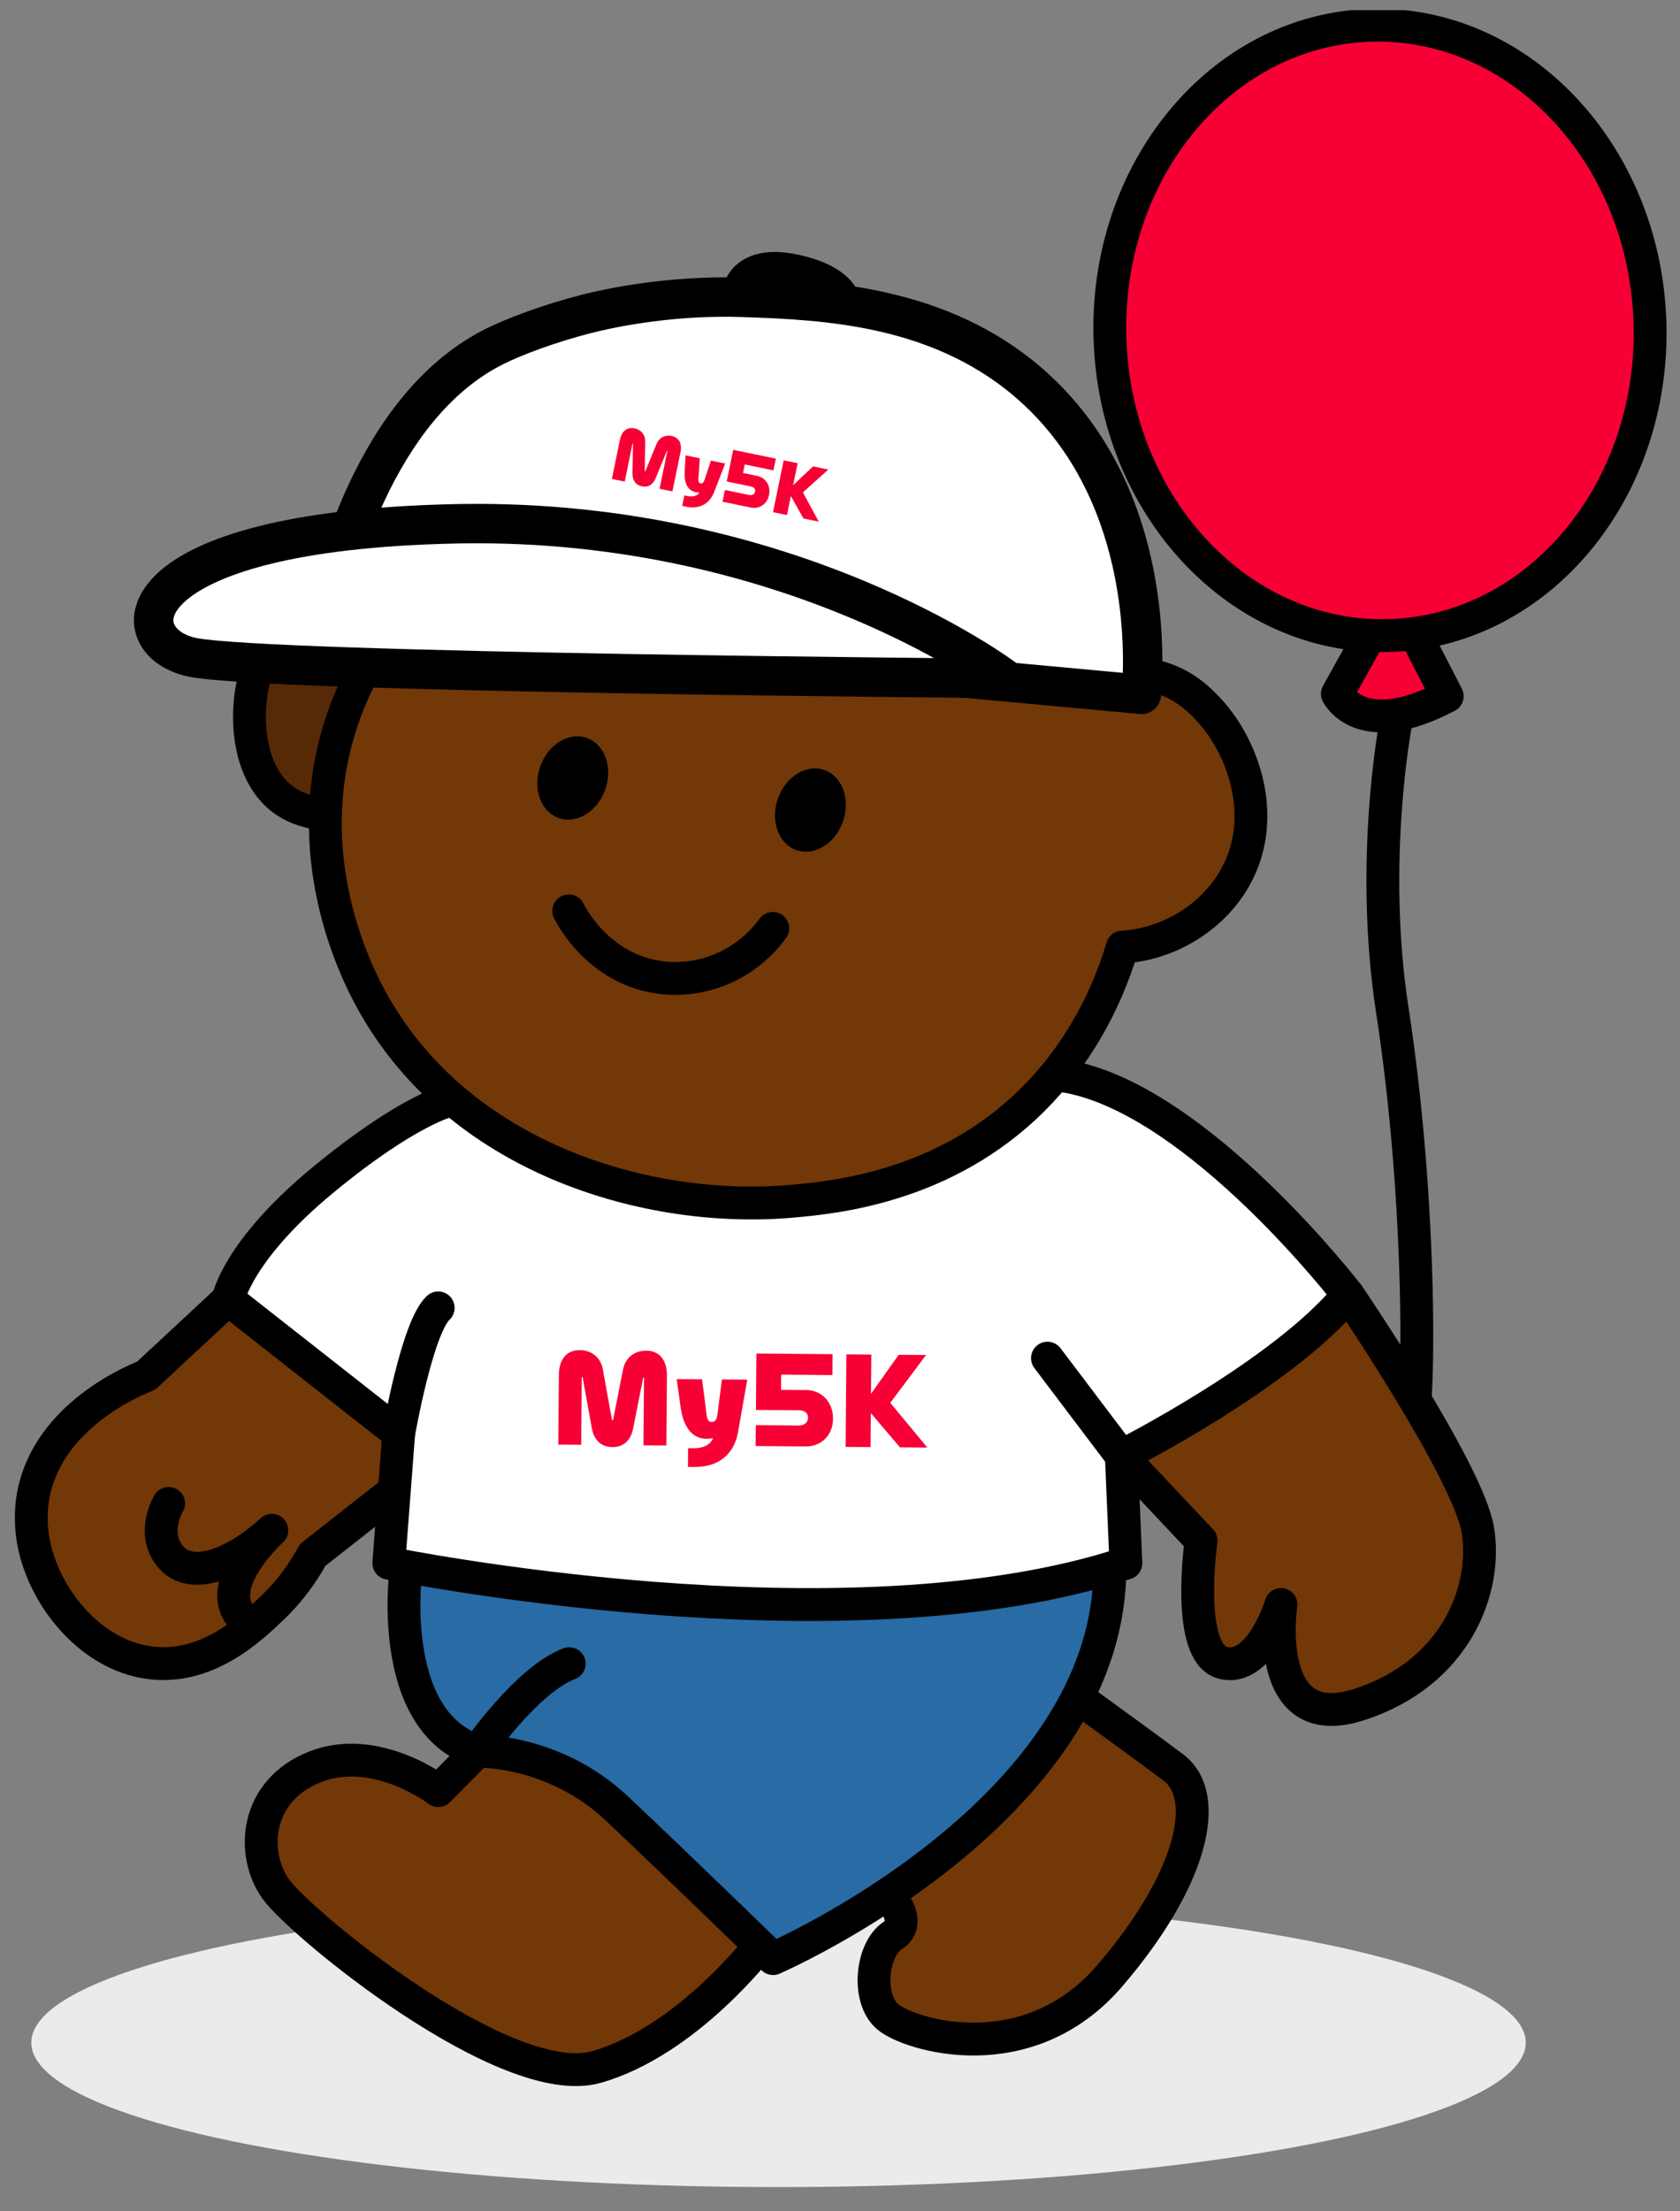 <svg width="111" height="146" viewBox="0 0 111 146" fill="none" xmlns="http://www.w3.org/2000/svg">
<rect x="0" y="0" width="111" height="146" fill="#808080" stroke="none"/>
<g clip-path="url(#clip0_438_44537)">
<ellipse cx="49.371" cy="9.536" rx="49.371" ry="9.536" transform="matrix(-1 0 0 1 100.809 125.336)" fill="#EBEBEB"/>
<path d="M93.084 95.512C93.878 93.687 93.961 79.435 91.993 66.701C90.461 56.805 92.224 47.723 92.224 47.723" stroke="black" stroke-width="2.169" stroke-linecap="round" stroke-linejoin="round"/>
<path d="M90.658 41.683L88.359 45.814C88.359 45.814 89.884 48.993 95.621 45.966L93.194 41.258L90.657 41.683H90.658Z" fill="#F60035" stroke="black" stroke-width="2.169" stroke-linecap="round" stroke-linejoin="round"/>
<path d="M91.855 41.961C101.706 41.63 109.388 32.341 109.013 21.216C108.638 10.09 100.348 1.34 90.497 1.672C80.646 2.004 72.964 11.293 73.339 22.418C73.714 33.544 82.004 42.293 91.855 41.961Z" fill="#F60035" stroke="black" stroke-width="2.169" stroke-linecap="round" stroke-linejoin="round"/>
<path d="M26.342 43.726C24.769 41.587 21.679 39.862 19.542 40.779C16.146 42.237 15.103 50.385 18.862 52.904C21.076 54.388 25.136 54.041 27.021 51.375C28.833 48.812 27.647 45.497 26.342 43.726Z" fill="#562907"/>
<path d="M26.342 43.726C24.769 41.587 21.679 39.862 19.542 40.779C16.146 42.237 15.103 50.385 18.862 52.904C21.076 54.388 25.136 54.041 27.021 51.375C28.833 48.812 27.647 45.497 26.342 43.726Z" stroke="black" stroke-width="2.169" stroke-linecap="round" stroke-linejoin="round"/>
<path d="M15.075 85.796C13.268 87.476 11.46 89.156 9.653 90.835C8.914 91.123 3.197 93.45 2.204 98.697C2.126 99.107 1.938 100.275 2.204 101.76C2.877 105.505 6.135 109.541 10.316 109.829C13.886 110.076 16.607 107.487 17.971 106.188C19.304 104.92 20.147 103.613 20.66 102.669L26.052 98.438L30.512 90.791L15.075 85.793V85.796Z" fill="#723808"/>
<path d="M15.075 85.796C13.268 87.476 11.46 89.156 9.653 90.835C8.914 91.123 3.197 93.45 2.204 98.697C2.126 99.107 1.938 100.275 2.204 101.76C2.877 105.505 6.135 109.541 10.316 109.829C13.886 110.076 16.607 107.487 17.971 106.187C19.304 104.92 20.147 103.613 20.66 102.669L26.052 98.438L30.512 90.791L15.075 85.793V85.796Z" stroke="black" stroke-width="2.169" stroke-linecap="round" stroke-linejoin="round"/>
<path d="M74.09 96.133L79.356 101.72C79.356 101.72 78.3 109.139 80.785 109.789C83.267 110.442 84.633 105.941 84.633 105.941C84.633 105.941 83.33 114.632 89.787 112.552C96.243 110.472 98.291 104.885 97.639 101.006C96.987 97.126 89.073 85.496 89.073 85.496L75.788 87.286L74.091 96.133H74.09Z" fill="#723808"/>
<path d="M74.09 96.133L79.356 101.72C79.356 101.72 78.3 109.139 80.785 109.789C83.267 110.442 84.633 105.941 84.633 105.941C84.633 105.941 83.33 114.632 89.787 112.552C96.243 110.472 98.291 104.885 97.639 101.006C96.987 97.126 89.073 85.496 89.073 85.496L75.788 87.286L74.091 96.133H74.09Z" stroke="black" stroke-width="2.169" stroke-linecap="round" stroke-linejoin="round"/>
<path d="M31.545 115.623L28.959 118.23C28.959 118.23 24.842 115.085 20.826 116.657C16.812 118.23 16.564 122.409 18.219 124.726C19.874 127.044 33.448 138.176 39.409 136.479C45.368 134.783 50.201 128.465 50.201 128.465L47.77 117.608L37.756 113.676L31.548 115.621L31.545 115.623Z" fill="#723808"/>
<path d="M31.545 115.623L28.959 118.23C28.959 118.23 24.842 115.085 20.826 116.657C16.812 118.23 16.564 122.409 18.219 124.726C19.874 127.044 33.448 138.176 39.409 136.479C45.368 134.783 50.201 128.465 50.201 128.465L47.77 117.608L37.756 113.676L31.548 115.621L31.545 115.623Z" stroke="black" stroke-width="2.169" stroke-linecap="round" stroke-linejoin="round"/>
<path d="M58.669 125.06C58.669 125.06 60.395 126.885 58.989 127.796C57.583 128.707 57.232 131.977 58.669 133.176C60.105 134.376 67.896 136.777 73.333 130.445C78.77 124.113 80.054 118.609 77.528 116.706C75.004 114.802 67.347 109.297 67.347 109.297L57.746 122.83L58.667 125.06H58.669Z" fill="#723808"/>
<path d="M58.669 125.06C58.669 125.06 60.395 126.885 58.989 127.796C57.583 128.707 57.232 131.977 58.669 133.176C60.105 134.376 67.896 136.777 73.333 130.445C78.77 124.113 80.054 118.609 77.528 116.706C75.004 114.802 67.347 109.297 67.347 109.297L57.746 122.83L58.667 125.06H58.669Z" stroke="black" stroke-width="2.169" stroke-linecap="round" stroke-linejoin="round"/>
<path d="M73.33 103.54C73.334 119.657 51.081 129.322 51.081 129.322C51.081 129.322 44.873 123.279 40.734 119.389C36.595 115.498 31.547 115.623 31.547 115.623C25.381 113.595 26.843 103.427 26.843 103.427L52.075 99.234L73.33 103.54Z" fill="#286BA5"/>
<path d="M73.33 103.54C73.334 119.657 51.081 129.322 51.081 129.322C51.081 129.322 44.873 123.279 40.734 119.389C36.595 115.498 31.547 115.623 31.547 115.623C25.381 113.595 26.843 103.427 26.843 103.427L52.075 99.234L73.33 103.54Z" stroke="black" stroke-width="2.169" stroke-linecap="round" stroke-linejoin="round"/>
<path d="M29.693 72.668C29.693 72.668 26.992 73.247 21.323 77.925C15.655 82.603 15.074 85.799 15.074 85.799L26.342 94.646L25.689 103.213C25.689 103.213 55.767 109.359 74.389 103.213L74.089 96.136C74.089 96.136 84.766 90.756 89.07 85.499C89.07 85.499 79.262 72.752 70.612 71.097C61.962 69.442 29.692 72.67 29.692 72.67L29.693 72.668Z" fill="white"/>
<path d="M29.693 72.668C29.693 72.668 26.992 73.247 21.323 77.925C15.655 82.603 15.074 85.799 15.074 85.799L26.342 94.646L25.689 103.213C25.689 103.213 55.767 109.359 74.389 103.213L74.089 96.136C74.089 96.136 84.766 90.756 89.07 85.499C89.07 85.499 79.262 72.752 70.612 71.097C61.962 69.442 29.692 72.67 29.692 72.67L29.693 72.668Z" stroke="black" stroke-width="2.169" stroke-linecap="round" stroke-linejoin="round"/>
<path d="M79.848 46.841C79.331 46.289 78.3 45.216 76.62 44.731C75.448 44.392 74.168 44.401 72.908 44.698C72.903 44.688 72.9 44.678 72.895 44.669C67.49 33.273 54.456 29.62 44.773 30.888C35.771 32.067 25.143 38.091 22.238 48.767C19.996 57.011 23.453 64.016 24.474 65.9C30.233 76.535 42.9 80.178 52.409 79.309C55.106 79.062 62.417 78.393 68.239 72.604C71.023 69.837 73.025 66.335 74.155 62.533C77.002 62.366 79.772 60.806 81.338 58.387C83.982 54.305 82.194 49.344 79.848 46.841Z" fill="#723808"/>
<path d="M79.848 46.841C79.331 46.289 78.3 45.216 76.62 44.731C75.448 44.392 74.168 44.401 72.908 44.698C72.903 44.688 72.9 44.678 72.895 44.669C67.49 33.273 54.456 29.62 44.773 30.888C35.771 32.067 25.143 38.091 22.238 48.767C19.996 57.011 23.453 64.016 24.474 65.9C30.233 76.535 42.9 80.178 52.409 79.309C55.106 79.062 62.417 78.393 68.239 72.604C71.023 69.837 73.025 66.335 74.155 62.533C77.002 62.366 79.772 60.806 81.338 58.387C83.982 54.305 82.194 49.344 79.848 46.841Z" stroke="black" stroke-width="2.169" stroke-linecap="round" stroke-linejoin="round"/>
<path d="M26.344 94.643C26.344 94.643 27.555 87.66 28.951 86.356L26.344 94.643Z" fill="white"/>
<path d="M26.344 94.643C26.344 94.643 27.555 87.66 28.951 86.356" stroke="black" stroke-width="2.169" stroke-linecap="round" stroke-linejoin="round"/>
<path d="M74.09 96.132L69.207 89.676" stroke="black" stroke-width="2.169" stroke-linecap="round" stroke-linejoin="round"/>
<path d="M31.547 115.625C31.547 115.625 34.817 110.899 37.609 109.848L31.547 115.625Z" fill="white"/>
<path d="M31.547 115.625C31.547 115.625 34.817 110.899 37.609 109.848" stroke="black" stroke-width="2.169" stroke-linecap="round" stroke-linejoin="round"/>
<path d="M55.698 54.236C56.206 52.775 55.655 51.255 54.466 50.841C53.278 50.427 51.902 51.276 51.393 52.737C50.885 54.198 51.436 55.718 52.625 56.132C53.813 56.546 55.189 55.697 55.698 54.236Z" fill="black"/>
<path d="M39.995 52.118C40.503 50.657 39.952 49.138 38.763 48.724C37.575 48.31 36.199 49.159 35.69 50.62C35.182 52.081 35.733 53.601 36.922 54.015C38.11 54.428 39.486 53.579 39.995 52.118Z" fill="black"/>
<path d="M51.059 61.3C49.313 63.692 46.412 64.94 43.537 64.528C39.522 63.951 37.727 60.444 37.578 60.141" stroke="black" stroke-width="2.169" stroke-linecap="round" stroke-linejoin="round"/>
<path d="M11.144 99.266C11.144 99.266 9.934 101.249 11.296 102.816C12.655 104.384 15.488 103.288 17.962 101.041C17.962 101.041 14.317 104.327 15.79 106.536" fill="#723808"/>
<path d="M11.144 99.266C11.144 99.266 9.934 101.249 11.296 102.816C12.655 104.384 15.488 103.288 17.962 101.041C17.962 101.041 14.317 104.327 15.79 106.536" stroke="black" stroke-width="2.169" stroke-linecap="round" stroke-linejoin="round"/>
<path d="M57.519 95.548L55.871 95.535L55.921 89.426L57.569 89.439L57.548 92.032L59.378 89.454L61.186 89.469L58.822 92.626L61.27 95.58L59.461 95.565L57.538 93.305L57.519 95.548Z" fill="#F60035"/>
<path d="M55.007 89.413L54.996 90.793L51.612 90.764L51.604 91.768L53.279 91.782C54.263 91.79 55.047 92.552 55.039 93.685C55.031 94.791 54.233 95.514 53.249 95.505L49.926 95.479L49.938 94.099L52.783 94.122C53.145 94.126 53.387 93.912 53.391 93.599C53.392 93.31 53.154 93.121 52.792 93.118L49.946 93.095L49.976 89.371L55.006 89.413H55.007Z" fill="#F60035"/>
<path d="M45.862 96.862L45.453 96.859L45.463 95.62L45.872 95.623C46.481 95.628 46.966 95.364 47.11 94.957C45.989 95.183 45.198 94.534 44.969 92.917L44.711 91.059L46.386 91.072L46.619 92.869C46.701 93.519 46.684 93.888 47.026 93.89C47.389 93.893 47.392 93.484 47.47 92.869L47.699 91.082L49.374 91.095L48.763 94.56C48.496 96.058 47.452 96.874 45.864 96.861L45.862 96.862Z" fill="#F60035"/>
<path d="M36.887 95.382L36.925 90.781C36.933 89.79 37.407 89.138 38.318 89.145C39.062 89.151 39.681 89.605 39.828 90.402L40.437 93.771H40.504L41.167 90.414C41.328 89.618 41.955 89.175 42.699 89.181C43.61 89.188 44.074 89.849 44.065 90.841L44.027 95.442L42.514 95.431L42.55 90.956H42.497L41.833 94.313C41.673 95.109 41.199 95.554 40.457 95.547C39.714 95.541 39.247 95.089 39.1 94.29L38.492 90.921H38.438L38.401 95.396L36.888 95.384L36.887 95.382Z" fill="#F60035"/>
<path d="M75.411 45.848C75.555 44.118 76.316 32.92 68.417 25.67C62.355 20.104 54.408 19.821 49.152 19.635C43.88 19.449 39.587 20.512 38.73 20.73C36.26 21.363 33.991 22.224 32.71 22.859C24.655 26.845 21.974 38.436 21.457 40.859L75.409 45.846L75.411 45.848Z" fill="white"/>
<path d="M38.62 19.417C39.85 19.113 43.946 18.186 48.944 18.327L49.199 18.335L50.211 18.372C55.45 18.574 63.24 19.15 69.298 24.712H69.298C73.516 28.584 75.395 33.485 76.208 37.576C77.021 41.668 76.785 45.037 76.709 45.957C76.667 46.462 76.336 46.896 75.86 47.071C75.653 47.147 75.436 47.167 75.226 47.137L21.338 42.155C20.968 42.121 20.63 41.93 20.41 41.631C20.189 41.331 20.107 40.952 20.185 40.588L20.241 40.327C20.558 38.888 21.388 35.484 23.08 31.891C24.844 28.145 27.63 24.009 31.927 21.797L32.133 21.693C33.51 21.011 35.866 20.121 38.408 19.47L38.41 19.47L38.62 19.417ZM49.107 20.936C44.02 20.756 39.869 21.784 39.054 21.992L39.054 21.992C36.655 22.606 34.474 23.438 33.288 24.026L33.288 24.026C29.646 25.828 27.126 29.409 25.435 33C24.218 35.585 23.476 38.078 23.065 39.701L74.186 44.427C74.226 43.001 74.175 40.702 73.655 38.083C72.921 34.389 71.271 30.142 67.709 26.788L67.538 26.629C61.874 21.429 54.413 21.124 49.107 20.936V20.936Z" fill="black"/>
<path d="M66.337 44.798C66.337 44.798 52.181 34.123 30.099 34.589C8.014 35.056 7.888 42.376 12.693 43.399C17.499 44.424 66.335 44.798 66.335 44.798H66.337Z" fill="white"/>
<path d="M30.597 33.276C41.617 33.128 50.669 35.691 56.997 38.313C60.211 39.645 62.726 40.995 64.445 42.016C65.304 42.526 65.965 42.955 66.415 43.259C66.639 43.412 66.812 43.533 66.93 43.617C66.989 43.659 67.034 43.693 67.066 43.716C67.082 43.728 67.095 43.737 67.104 43.744C67.108 43.747 67.112 43.75 67.115 43.752C67.116 43.753 67.117 43.754 67.118 43.755C67.118 43.755 67.119 43.755 67.119 43.755C67.12 43.756 67.111 43.768 66.337 44.795L67.12 43.756C67.567 44.093 67.749 44.678 67.571 45.208C67.393 45.739 66.896 46.097 66.337 46.097H66.325L66.335 44.798C66.325 46.081 66.325 46.097 66.324 46.097C66.324 46.097 66.323 46.096 66.323 46.096C66.321 46.096 66.319 46.097 66.316 46.096C66.31 46.096 66.301 46.096 66.289 46.096C66.266 46.096 66.23 46.096 66.184 46.096C66.091 46.095 65.954 46.094 65.774 46.092C65.415 46.089 64.888 46.085 64.215 46.078C62.87 46.066 60.942 46.048 58.615 46.022C53.959 45.971 47.702 45.892 41.293 45.781C34.886 45.67 28.323 45.527 23.057 45.347C20.426 45.258 18.111 45.159 16.299 45.049C14.529 44.942 13.137 44.821 12.422 44.668V44.669C10.959 44.357 9.593 43.507 9.063 42.116C8.494 40.621 9.087 39.061 10.431 37.824C11.752 36.608 13.925 35.547 17.067 34.753C20.233 33.955 24.485 33.403 30.071 33.285L30.597 33.276ZM56 40.718C49.926 38.2 41.227 35.737 30.632 35.878L30.126 35.887C24.67 36.002 20.624 36.54 17.705 37.277C14.762 38.02 13.063 38.94 12.193 39.74C11.345 40.52 11.428 41.011 11.496 41.19C11.604 41.475 12.024 41.923 12.964 42.123H12.964L13.064 42.142C13.602 42.241 14.75 42.348 16.456 42.451C18.235 42.558 20.524 42.657 23.146 42.746C28.389 42.925 34.936 43.068 41.338 43.179C47.74 43.289 53.991 43.368 58.643 43.419C59.766 43.432 60.796 43.442 61.712 43.451C60.211 42.626 58.294 41.668 56 40.718Z" fill="black"/>
<path d="M47.91 18.545C47.91 18.545 48.709 15.956 52.705 16.809C56.702 17.662 56.816 19.728 56.816 19.728L47.91 18.545Z" fill="black"/>
<path d="M51.997 34.009L51.074 33.818L51.779 30.395L52.702 30.585L52.402 32.038L53.715 30.795L54.728 31.003L53.05 32.513L54.098 34.443L53.084 34.235L52.255 32.753L51.997 34.011V34.009Z" fill="#F60035"/>
<path d="M51.264 30.286L51.104 31.059L49.208 30.668L49.092 31.231L50.031 31.425C50.584 31.539 50.938 32.054 50.808 32.688C50.68 33.307 50.153 33.626 49.6 33.511L47.738 33.127L47.898 32.354L49.494 32.682C49.697 32.724 49.857 32.632 49.893 32.456C49.927 32.294 49.813 32.162 49.61 32.12L48.015 31.791L48.445 29.703L51.264 30.284V30.286Z" fill="#F60035"/>
<path d="M45.303 33.452L45.074 33.404L45.216 32.709L45.445 32.757C45.787 32.828 46.087 32.733 46.214 32.521C45.559 32.523 45.186 32.071 45.238 31.138L45.298 30.066L46.237 30.261L46.169 31.296C46.143 31.67 46.093 31.874 46.286 31.915C46.488 31.956 46.536 31.726 46.648 31.39L46.974 30.413L47.913 30.607L47.187 32.485C46.87 33.296 46.194 33.638 45.304 33.454L45.303 33.452Z" fill="#F60035"/>
<path d="M40.428 31.625L40.958 29.046C41.072 28.49 41.411 28.177 41.921 28.282C42.338 28.368 42.636 28.69 42.63 29.155L42.598 31.113L42.636 31.121L43.381 29.309C43.559 28.88 43.96 28.7 44.376 28.786C44.887 28.892 45.073 29.313 44.959 29.869L44.428 32.448L43.579 32.274L44.096 29.765L44.066 29.759L43.321 31.571C43.143 32 42.828 32.198 42.412 32.112C41.995 32.026 41.785 31.719 41.789 31.255L41.821 29.297L41.791 29.291L41.275 31.799L40.426 31.625H40.428Z" fill="#F60035"/>
</g>
<defs>
<clipPath id="clip0_438_44537">
<rect width="110" height="145" fill="white" transform="translate(0.547 0.676)"/>
</clipPath>
</defs>
</svg>
